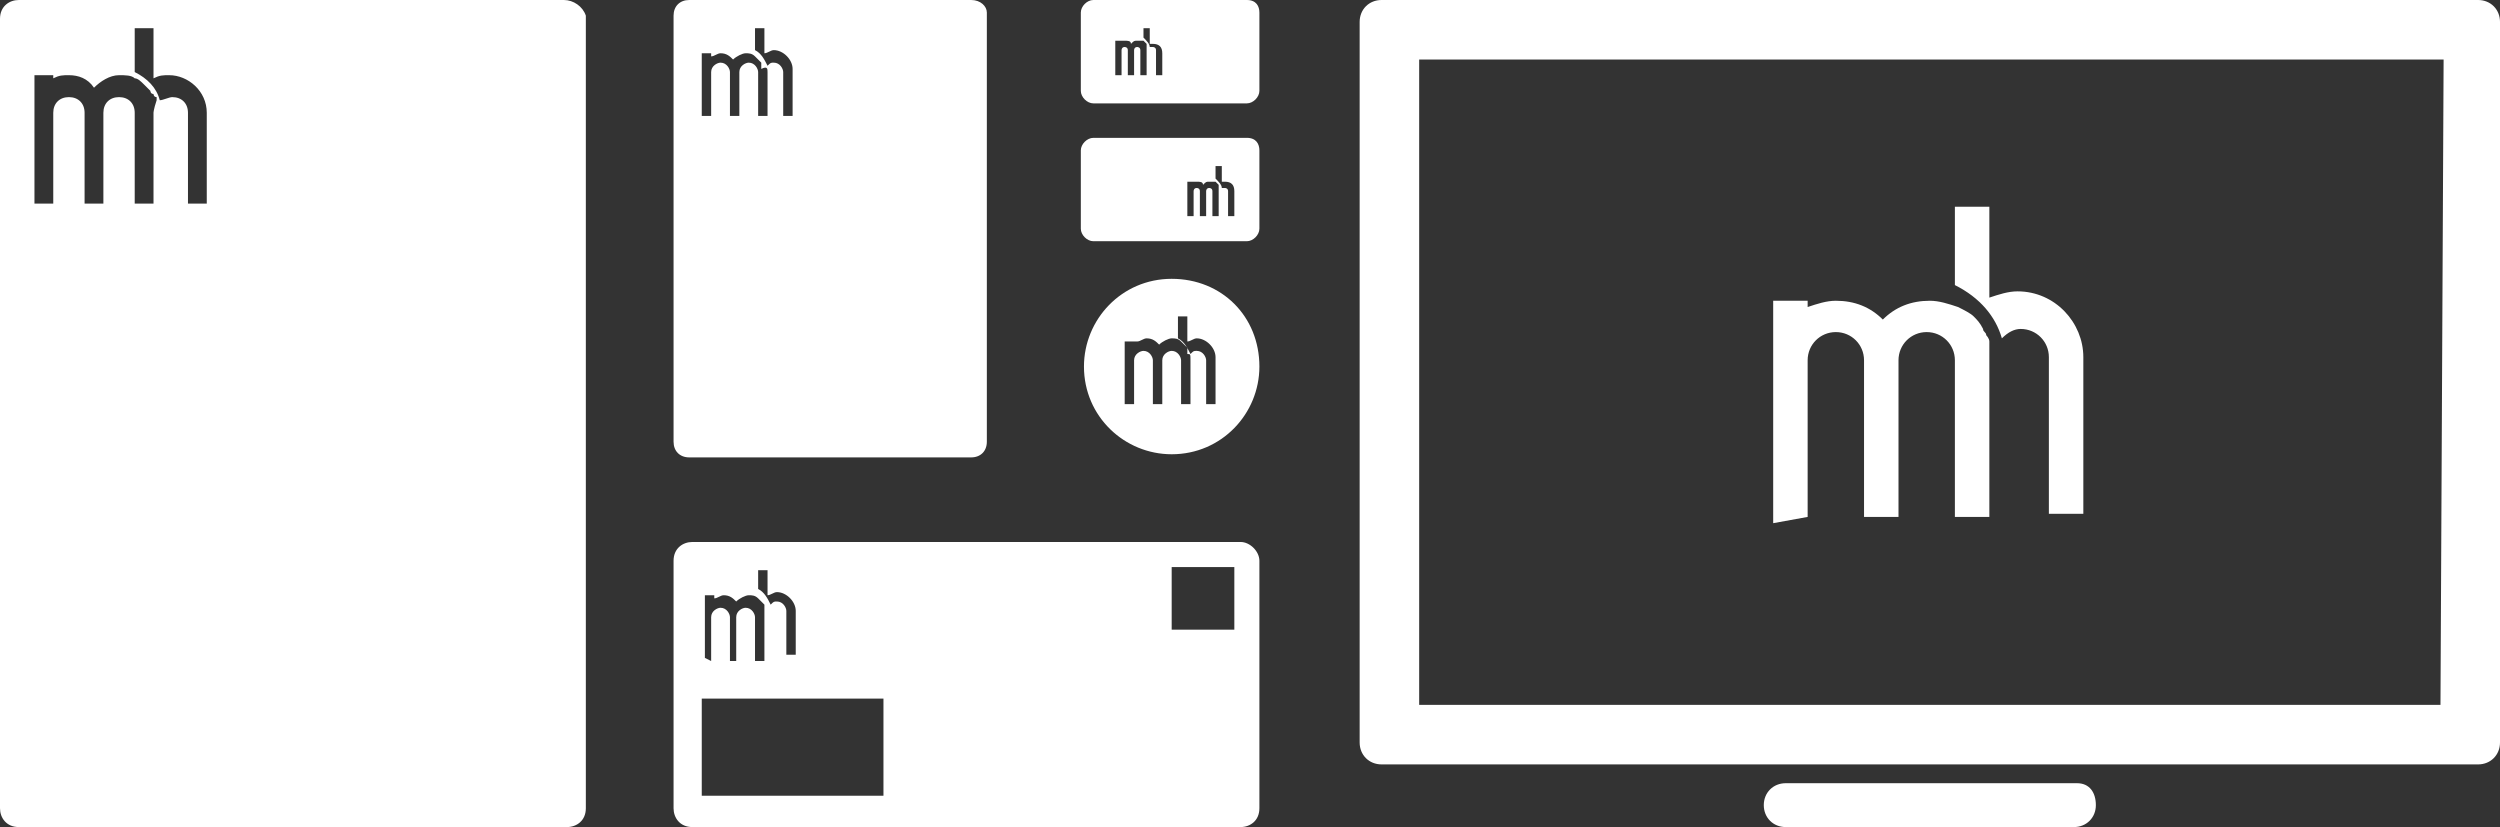 <?xml version="1.0" encoding="utf-8"?>
<!-- Generator: $$$/GeneralStr/196=Adobe Illustrator 27.6.0, SVG Export Plug-In . SVG Version: 6.00 Build 0)  -->
<svg version="1.1" id="Ebene_1" xmlns="http://www.w3.org/2000/svg" xmlns:xlink="http://www.w3.org/1999/xlink" x="0px" y="0px"
	 viewBox="0 0 79.8 26.4" style="enable-background:new 0 0 79.8 26.4;" xml:space="preserve">
<rect x="0" y="0" width="79.8" height="26.4" fill="#333333" stroke="none"/>
<style type="text/css">
	.st0{fill:#FFFFFF;}
</style>
<g>
	<g>
		<path class="st0" d="M79.1,0h-35c-0.4,0-0.7,0.3-0.7,0.7v23c0,0.4,0.3,0.7,0.7,0.7h35c0.4,0,0.7-0.3,0.7-0.7v-23
			C79.8,0.3,79.5,0,79.1,0z M77.9,22.5H45.3V1.9H78L77.9,22.5z"/>
		<path class="st0" d="M57.7,16.5L57.7,16.5v-5c0-0.5,0.4-0.9,0.9-0.9s0.9,0.4,0.9,0.9l0,0v5l0,0h1.1l0,0v-5l0,0
			c0-0.5,0.4-0.9,0.9-0.9s0.9,0.4,0.9,0.9l0,0v5h1.1l0,0v-5l0,0c0-0.1,0-0.2,0-0.3c0,0,0,0,0-0.1s0-0.1,0-0.2l0,0
			c0-0.1-0.1-0.2-0.1-0.2l0,0c0-0.1-0.1-0.1-0.1-0.2l0,0c-0.1-0.2-0.2-0.3-0.3-0.4l0,0c-0.1-0.1-0.3-0.2-0.5-0.3l0,0
			c-0.3-0.1-0.6-0.2-0.9-0.2c-0.6,0-1.1,0.2-1.5,0.6c-0.4-0.4-0.9-0.6-1.5-0.6c-0.3,0-0.6,0.1-0.9,0.2V9.6h-1.1v2.1v5l0,0L57.7,16.5
			L57.7,16.5z"/>
		<path class="st0" d="M63.9,10.8c0.2-0.2,0.4-0.3,0.6-0.3c0.5,0,0.9,0.4,0.9,0.9v5h1.1v-5c0-1.1-0.9-2.1-2.1-2.1
			c-0.3,0-0.6,0.1-0.9,0.2V6.6h-1.1v2.5C63.2,9.5,63.7,10.1,63.9,10.8z"/>
		<path class="st0" d="M66.3,25H57c-0.4,0-0.7,0.3-0.7,0.7s0.3,0.7,0.7,0.7h9.2c0.4,0,0.7-0.3,0.7-0.7C66.9,25.3,66.7,25,66.3,25z"
			/>
	</g>
	<path class="st0" d="M18,0H0.6C0.3,0,0,0.2,0,0.6v25.2c0,0.3,0.2,0.6,0.6,0.6h17.5c0.3,0,0.6-0.2,0.6-0.6V0.5C18.6,0.2,18.3,0,18,0
		z M4.9,3.6v2.9l0,0H4.3V3.6l0,0c0-0.3-0.2-0.5-0.5-0.5S3.3,3.3,3.3,3.6l0,0v2.9l0,0H2.7l0,0V3.6l0,0c0-0.3-0.2-0.5-0.5-0.5
		S1.7,3.3,1.7,3.6v2.9l0,0l0,0H1.1l0,0V3.6V2.4h0.6v0.1C1.9,2.4,2,2.4,2.2,2.4c0.3,0,0.6,0.1,0.8,0.4c0.2-0.2,0.5-0.4,0.8-0.4
		c0.2,0,0.4,0,0.5,0.1l0,0c0.1,0,0.2,0.1,0.3,0.2l0,0c0.1,0.1,0.1,0.1,0.2,0.2l0,0c0,0,0,0.1,0.1,0.1l0,0c0,0,0,0.1,0.1,0.1l0,0v0.1
		l0,0C4.9,3.5,4.9,3.6,4.9,3.6L4.9,3.6z M6.6,6.5H6V3.6c0-0.3-0.2-0.5-0.5-0.5c-0.1,0-0.3,0.1-0.4,0.1C5,2.8,4.7,2.5,4.3,2.3V0.9
		h0.6v1.6c0.2-0.1,0.3-0.1,0.5-0.1c0.6,0,1.2,0.5,1.2,1.2V6.5z"/>
	<path class="st0" d="M31,0h-9c-0.3,0-0.5,0.2-0.5,0.5v13.6c0,0.3,0.2,0.5,0.5,0.5h9c0.3,0,0.5-0.2,0.5-0.5V0.4
		C31.5,0.2,31.3,0,31,0z M24.5,2.3v1.4l0,0h-0.3V2.3l0,0c0-0.1-0.1-0.3-0.3-0.3c-0.1,0-0.3,0.1-0.3,0.3l0,0v1.4h-0.3l0,0V2.3l0,0
		C23.3,2.2,23.2,2,23,2c-0.1,0-0.3,0.1-0.3,0.3v1.4l0,0l0,0h-0.3l0,0V2.3V1.7h0.3v0.1c0.1,0,0.2-0.1,0.3-0.1c0.2,0,0.3,0.1,0.4,0.2
		c0.1-0.1,0.3-0.2,0.4-0.2c0.1,0,0.2,0,0.3,0.1l0.1,0.1l0,0L24.3,2l0,0c0,0,0,0,0,0.1l0,0c0,0,0,0,0,0.1l0,0
		C24.5,2.1,24.5,2.2,24.5,2.3C24.5,2.2,24.5,2.2,24.5,2.3C24.5,2.2,24.5,2.2,24.5,2.3L24.5,2.3z M25.3,3.7H25V2.3
		C25,2.2,24.9,2,24.7,2c-0.1,0-0.1,0-0.2,0.1c-0.1-0.2-0.2-0.4-0.4-0.5V0.9h0.3v0.8c0.1,0,0.2-0.1,0.3-0.1c0.3,0,0.6,0.3,0.6,0.6
		C25.3,2.2,25.3,3.7,25.3,3.7z"/>
	<path class="st0" d="M37.4,8.9c-1.6,0-2.8,1.3-2.8,2.8c0,1.6,1.3,2.8,2.8,2.8c1.6,0,2.8-1.3,2.8-2.8C40.2,10.1,39,8.9,37.4,8.9z
		 M38,11.5v1.4l0,0h-0.3v-1.4l0,0c0-0.1-0.1-0.3-0.3-0.3c-0.1,0-0.3,0.1-0.3,0.3l0,0v1.4l0,0h-0.3l0,0v-1.4l0,0
		c0-0.1-0.1-0.3-0.3-0.3c-0.1,0-0.3,0.1-0.3,0.3v1.4l0,0l0,0h-0.3l0,0v-1.4v-0.6h0.4l0,0c0.1,0,0.2-0.1,0.3-0.1
		c0.2,0,0.3,0.1,0.4,0.2c0.1-0.1,0.3-0.2,0.4-0.2c0.1,0,0.2,0,0.3,0.1l0.1,0.1l0,0l0.1,0.1l0,0c0,0,0,0,0,0.1l0,0c0,0,0,0,0,0.1l0,0
		C38,11.3,38,11.3,38,11.5C38,11.4,38,11.4,38,11.5C38,11.4,38,11.4,38,11.5L38,11.5z M38.8,12.9h-0.3v-1.4c0-0.1-0.1-0.3-0.3-0.3
		c-0.1,0-0.1,0-0.2,0.1c-0.1-0.2-0.2-0.4-0.4-0.5v-0.7h0.3v0.8c0.1,0,0.2-0.1,0.3-0.1c0.3,0,0.6,0.3,0.6,0.6
		C38.8,11.4,38.8,12.9,38.8,12.9z"/>
	<path class="st0" d="M39.8,0h-4.9c-0.2,0-0.4,0.2-0.4,0.4v2.5c0,0.2,0.2,0.4,0.4,0.4h4.9c0.2,0,0.4-0.2,0.4-0.4V0.4
		C40.2,0.2,40.1,0,39.8,0z M36.6,1.6v0.8l0,0h-0.2V1.6l0,0c0-0.1-0.1-0.1-0.1-0.1c-0.1,0-0.1,0.1-0.1,0.1l0,0v0.8H36l0,0V1.6l0,0
		c0-0.1-0.1-0.1-0.1-0.1c-0.1,0-0.1,0.1-0.1,0.1v0.8l0,0h-0.2l0,0V1.6V1.3h0.2l0,0h0.1c0.1,0,0.2,0,0.2,0.1c0.1-0.1,0.1-0.1,0.2-0.1
		c0.1,0,0.1,0,0.1,0h0.1l0,0c0,0,0,0,0.1,0.1l0,0l0,0l0,0C36.6,1.5,36.6,1.5,36.6,1.6C36.6,1.5,36.6,1.5,36.6,1.6L36.6,1.6L36.6,1.6
		L36.6,1.6L36.6,1.6z M37.1,2.4h-0.2V1.6c0-0.1-0.1-0.1-0.1-0.1h-0.1c0-0.1-0.1-0.2-0.2-0.3V0.9h0.2v0.5h0.1c0.2,0,0.3,0.1,0.3,0.3
		V2.4z"/>
	<path class="st0" d="M39.8,4.4h-4.9c-0.2,0-0.4,0.2-0.4,0.4v2.5c0,0.2,0.2,0.4,0.4,0.4h4.9c0.2,0,0.4-0.2,0.4-0.4V4.8
		C40.2,4.6,40.1,4.4,39.8,4.4z M38.9,6.1v0.8h-0.2V6.1l0,0C38.7,6,38.6,6,38.6,6c-0.1,0-0.1,0.1-0.1,0.1l0,0v0.8h-0.2V6.1l0,0
		C38.3,6,38.2,6,38.2,6c-0.1,0-0.1,0.1-0.1,0.1v0.8l0,0h-0.2l0,0V6.1V5.8h0.2l0,0h0.1c0.1,0,0.2,0,0.2,0.1c0.1-0.1,0.1-0.1,0.2-0.1
		c0.1,0,0.1,0,0.1,0h0.1l0,0c0,0,0,0,0.1,0.1l0,0l0,0l0,0C38.9,5.9,38.9,6,38.9,6.1C38.9,6,38.9,6,38.9,6.1C38.9,6,38.9,6,38.9,6.1
		C38.9,6,38.9,6,38.9,6.1C38.9,6,38.9,6.1,38.9,6.1L38.9,6.1z M39.4,6.9h-0.2V6.1C39.2,6,39.1,6,39.1,6H39c0-0.1-0.1-0.2-0.2-0.3
		V5.3H39v0.5h0.1c0.2,0,0.3,0.1,0.3,0.3C39.4,6.1,39.4,6.9,39.4,6.9z"/>
	<path class="st0" d="M39.6,17.3H22.1c-0.3,0-0.6,0.2-0.6,0.6v7.9c0,0.3,0.2,0.6,0.6,0.6h17.5c0.3,0,0.6-0.2,0.6-0.6v-7.9
		C40.2,17.6,39.9,17.3,39.6,17.3z M24.2,18.2h0.3V19c0.1,0,0.2-0.1,0.3-0.1c0.3,0,0.6,0.3,0.6,0.6v1.4h-0.3v-1.4
		c0-0.1-0.1-0.3-0.3-0.3c-0.1,0-0.1,0-0.2,0.1c-0.1-0.2-0.2-0.4-0.4-0.5C24.2,18.8,24.2,18.2,24.2,18.2z M22.5,21v-1.4V19h0.3v0.1
		c0.1,0,0.2-0.1,0.3-0.1c0.2,0,0.3,0.1,0.4,0.2c0.1-0.1,0.3-0.2,0.4-0.2c0.1,0,0.2,0,0.3,0.1l0,0l0.1,0.1l0,0l0.1,0.1l0,0
		c0,0,0,0,0,0.1l0,0c0,0,0,0,0,0.1l0,0c0,0,0,0,0,0.1l0,0c0,0,0,0,0,0.1l0,0v1.4l0,0h-0.3v-1.4l0,0c0-0.1-0.1-0.3-0.3-0.3
		c-0.1,0-0.3,0.1-0.3,0.3l0,0v1.4h-0.2l0,0v-1.4l0,0c0-0.1-0.1-0.3-0.3-0.3c-0.1,0-0.3,0.1-0.3,0.3v1.4l0,0l0,0L22.5,21L22.5,21z
		 M28.2,25.4h-5.8v-3.1h5.8V25.4z M39.4,20.1h-2v-2h2V20.1z"/>
</g>
</svg>
